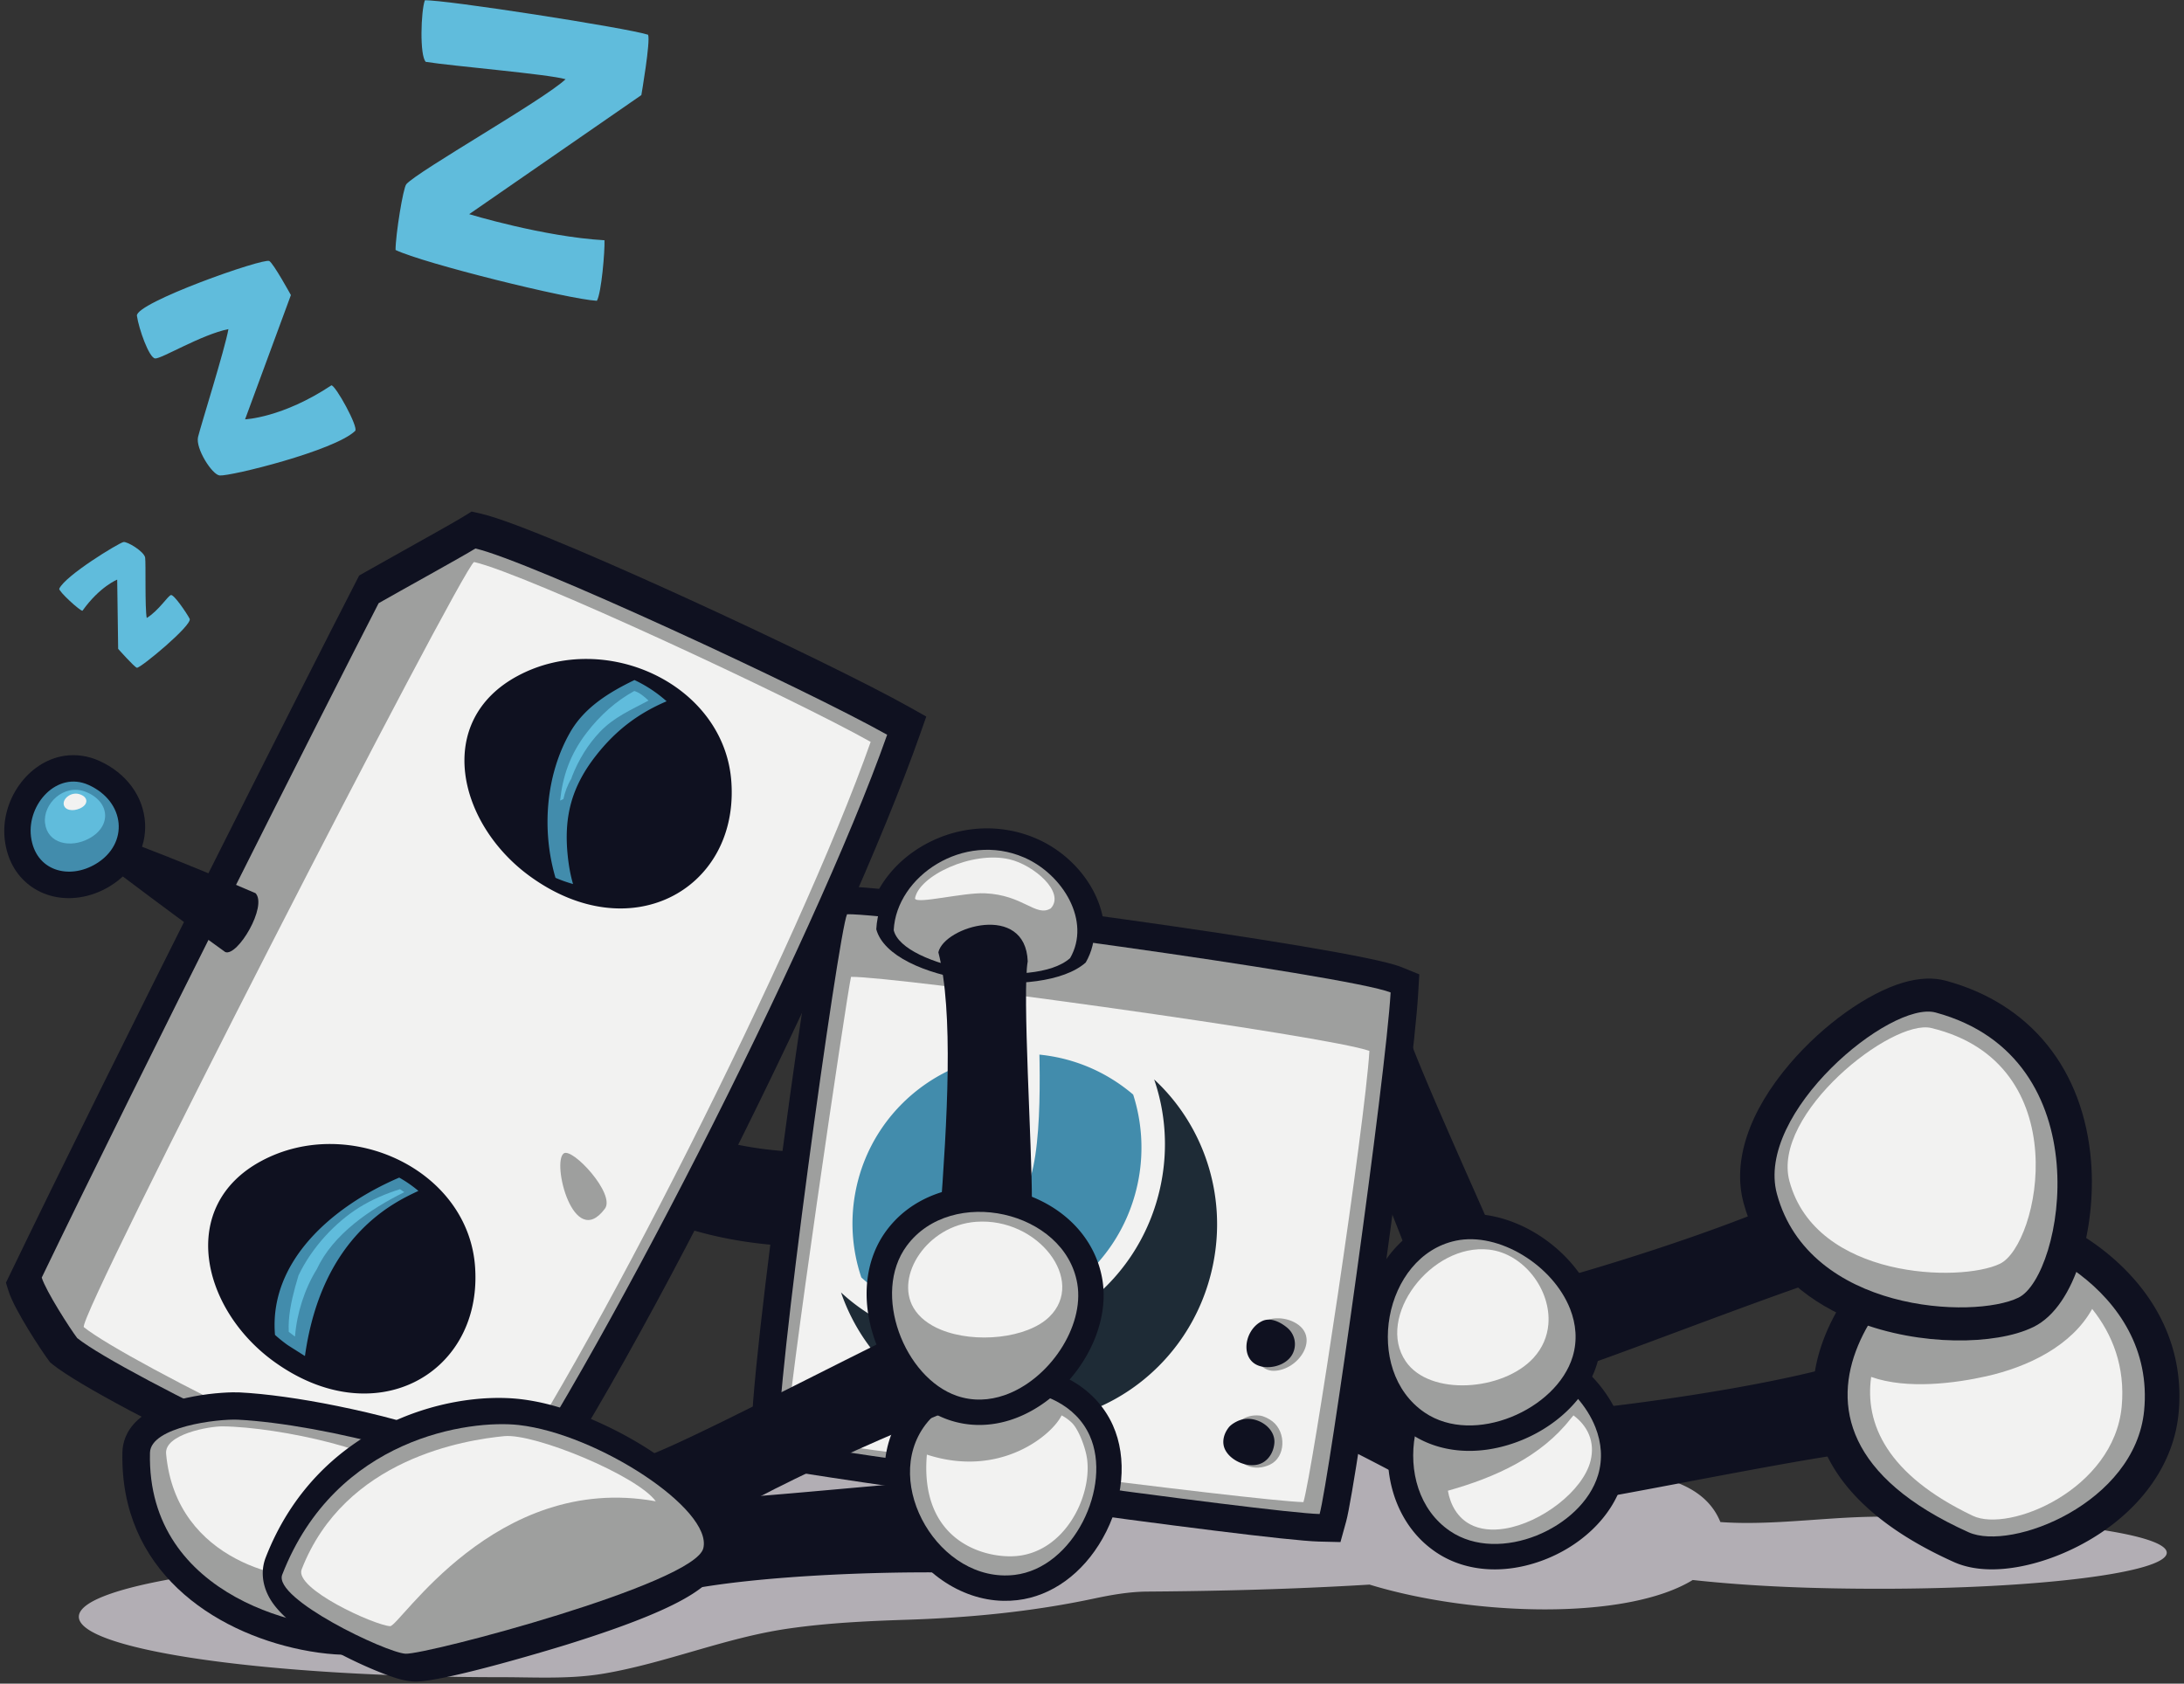 <svg width="428" height="330" xmlns="http://www.w3.org/2000/svg"><rect width="100%" height="100%" fill="#333333" stroke="none"/><g fill="none" fill-rule="evenodd"><path d="M216.399 281.526c-66.926 0-121.181 6.82-121.181 15.231 0 3.179 7.76 6.133 21.025 8.574a567.038 567.038 0 00-18.029-.284c-45.709 0-82.763 5.304-82.763 11.846s37.051 11.846 82.757 11.846c2.891 0 5.768.078 8.638.078 3.87 0 7.727-.141 11.591-.803 12.206-2.094 23.721-7.02 36.012-8.797 7.719-1.118 15.519-1.486 23.307-1.738 12.316-.399 24.57-1.586 36.633-4.152 3.451-.732 6.941-1.345 10.479-1.37 2.649-.018 5.298-.046 7.947-.085 10.594-.153 21.187-.481 31.767-1.062 1.27-.071 2.539-.144 3.809-.221 10.119 3.092 22.693 4.86 34.361 4.86 11.685 0 22.462-1.772 28.97-5.76 12.17 1.326 24.454 1.717 36.69 1.717 31.043 0 56.208-3.162 56.208-7.063 0-3.902-25.165-7.065-56.208-7.065-8.58 0-17.378 1.228-26 1.228a74.39 74.39 0 01-5.268-.175c-3.44-8.485-13.994-9.367-21.914-10.547-18.795-2.798-37.894-4.486-56.866-5.408-13.972-.679-27.978-.85-41.965-.85" fill="#B2AEB4"/><path d="M216.387 183.367a14.693 14.693 0 01-1.971 6.781l-.43.746-.673.601c-6.029 5.377-18.385 5.376-27.958 2.987-8.809-2.197-14.272-6.043-15.382-10.832l-.147-.632.033-.646c.359-7.062 5.092-13.707 12.354-17.341 6.601-3.301 14.203-3.55 20.856-.676 8.029 3.465 13.63 11.461 13.318 19.011v.001M296.984 251.897c.565 4.47-9.965 12.109-14.981 11.012-6.943-20.746-18.245-48.515-25.902-59.227 1.687-2.74 16.451-2.917 18.855-3.895 1.533 6.602 17.793 41.704 22.028 52.11M310.638 267.641c-4.495.294-11.489-10.675-10.094-15.616 21.126-5.684 49.523-15.301 60.677-22.301 2.633 1.847 1.923 16.596 2.756 19.053-6.684 1.135-42.698 15.259-53.339 18.864M311.32 293.989c-4.48-.469-9.52-12.463-7.31-17.096 21.783-2.035 51.396-6.716 63.571-11.731 2.284 2.266-.907 16.683-.502 19.246-6.778-.011-44.661 7.826-55.759 9.581M297.512 281.86c3.337 3.027.316 15.68-4.206 18.112-18.774-11.231-45.43-24.954-58.216-28.103-.503-3.178 10.591-12.922 11.778-15.229 5.462 4.013 40.654 20.078 50.644 25.22M170.037 225.47c3.647 2.373 2.687 15.422-1.261 18.654-20.133 1.236-39.876-1.398-59.873-17.034-.964-3.044 8.148-14.706 8.93-17.202 13.8 15.08 34.369 17.075 52.204 15.582" fill="#0F1120"/><path d="M71.526 112.155c1.535-.88 4.299-2.424 7.225-4.058 4.666-2.607 10.475-5.85 12.118-6.87l1.548-.961 1.779.401c7.238 1.631 30.522 12.089 40.196 16.509 18.334 8.376 35.964 16.994 43.874 21.443l3.257 1.833-1.24 3.525c-14.189 40.332-57.779 128.89-81.364 160.193l-2.169 2.691-2.666-.555c-16.16-3.372-73.585-30.733-83.785-38.881l-.435-.348-.337-.443c-1.216-1.607-6.689-9.861-7.838-13.535l-.525-1.679.763-1.583c20.035-41.584 58.264-117.23 67.857-135.858l.602-1.169 1.14-.655" fill="#0F1120"/><path d="M173.855 144.016c-15.819-8.901-70.344-34.174-80.69-36.506-2.69 1.67-15.024 8.459-18.963 10.719-10.024 19.467-46.689 92.056-66.024 132.186.836 2.671 5.528 9.975 6.953 11.858 9.012 7.199 64.193 33.753 79.765 37.002 21.114-29.527 64.606-114.461 78.959-155.259" fill="#9E9F9E"/><path d="M170.624 145.413c-15.347-8.635-67.688-32.995-77.725-35.258-2.61 1.62-77.855 148.148-76.473 149.973 8.743 6.984 62.721 33.576 77.828 36.729 20.484-28.646 62.445-111.864 76.37-151.444" fill="#F2F2F1"/><path d="M258.478 302.155c-11.314-.271-100.445-12.924-106.974-14.402l-3.696-.837-.47-3.76c-.699-5.595 3.237-36.771 5.645-54.856 1.917-14.395 6.552-48.23 8.182-51.509l1.457-2.932 3.585-.067c9.602 0 98.738 11.847 108.341 15.731l3.592 1.454-.226 3.867c-.97 16.591-12.088 96.061-14.102 103.351l-1.122 4.061-4.212-.101" fill="#0F1120"/><path d="M152.696 282.486c-1.028-8.234 11.634-99.93 13.304-103.292 9.017-.175 98.279 12.001 106.523 15.335-.973 16.641-12.088 95.61-13.916 102.227-10.151-.242-98.941-12.692-105.911-14.27" fill="#9E9F9E"/><path d="M154.208 281.722c-.267-5.514 11.781-87.089 12.57-90.253 8.612-.123 93.697 11.604 101.585 14.518-.87 14.402-11.206 82.716-12.928 88.439-9.699-.244-94.564-11.316-101.227-12.704" fill="#F2F2F1"/><path d="M251.306 283.095c.078-1.662-.566-3.408-1.914-4.477-.649-.515-1.734-1.082-2.558-1.163-1.297-.127-2.635.139-3.644.94-2.551 2.028-1.93 7.532 1.241 8.893 1.455.625 3.104.431 4.46-.219 1.538-.735 2.337-2.313 2.415-3.974M246.942 267.517c.713.699 1.605 1.189 2.677 1.172 4.941-.074 9.351-6.778 4.003-9.53-2.049-1.054-4.882-1.104-6.716.34-1.734 1.363-2.418 3.64-1.558 5.61.356.816.887 1.714 1.594 2.408" fill="#9E9F9E"/><path d="M247.647 279.051c-1.332-.881-3.089-1.235-4.635-.7-.745.255-1.748.83-2.221 1.437-.744.957-1.185 2.14-1.022 3.329.414 3.005 5.26 5.231 7.948 3.407 1.232-.836 1.884-2.228 2.018-3.614.151-1.572-.756-2.978-2.088-3.859M249.97 258.898c-.86-.296-1.775-.363-2.62.039-3.897 1.852-4.593 8.784.812 9.029 2.071.094 4.345-.893 5.199-2.705a4.186 4.186 0 00-1.115-5.028c-.625-.519-1.424-1.041-2.276-1.335M181.559 290.455c3.991.941 7.5 13.398 5.112 17.77-19.779-.29-46.835 1.224-58.223 4.918-1.861-2.496 2.247-16.488 2.103-19.08 6.1.731 40.868-3.042 51.008-3.608" fill="#0F1120"/><path d="M226.179 211.574c2.183 6.358 2.764 13.385 1.337 20.488-4.208 20.939-24.243 34.57-44.747 30.454a37.103 37.103 0 01-17.952-9.187c4.256 12.383 14.621 22.186 28.168 24.911 20.504 4.12 40.542-9.524 44.75-30.469 2.781-13.827-2.043-27.396-11.556-36.197" fill="#1E2B36"/><path d="M223.022 231.651c.045-.233.092-.466.134-.701a34.078 34.078 0 00-1.088-16.407c-4.351-3.708-9.691-6.375-15.731-7.462-18.139-3.265-35.49 8.751-38.747 26.849a33.036 33.036 0 001.207 16.462 32.412 32.412 0 0015.301 7.71c17.808 3.575 35.274-8.291 38.924-26.451" fill="#428CAC"/><path d="M197.857 267.459c4.188.081 8.176 1.059 11.535 2.823 3.958 2.08 6.965 5.22 8.698 9.08 2.882 6.412 2.108 14.917-2.018 22.198-3.902 6.885-9.977 11.285-16.665 12.073-.927.109-1.868.155-2.797.137-8.425-.163-16.536-5.773-20.66-14.29-3.949-8.156-3.402-16.849 1.464-23.255 4.229-5.57 12.063-8.929 20.442-8.766h.001" fill="#0F1120"/><path d="M207.077 274.686c-8.161-4.29-20.505-2.296-25.701 4.546-8.773 11.554 2.762 31.191 17.449 29.459 11.594-1.364 19.18-17.381 14.727-27.291-1.356-3.019-3.668-5.238-6.475-6.714" fill="#9E9F9E"/><path d="M213.046 286.047c-.282-2.251-1.657-5.833-2.945-7.124a8.432 8.432 0 00-2.058-1.498c-1.837 3.798-11.971 12.371-26.405 7.686-1.446 16.854 11.101 20.32 17.276 19.903 9.664-.653 15.058-11.581 14.132-18.967" fill="#F2F2F1"/><path d="M212.773 188.655c4.934-8.576-1.669-19.516-10.742-23.433-14.051-6.067-29.668 4.37-30.305 16.925 2.798 10.392 32.533 14.103 41.047 6.508" fill="#0F1120"/><path d="M209.712 187.794c4.156-7.223-1.406-16.437-9.047-19.735-11.834-5.11-24.987 3.68-25.523 14.255 1.685 7.265 27.399 11.877 34.57 5.48" fill="#9E9F9E"/><path d="M205.924 178.046c2.901-3.146-3.341-8.511-8.103-9.618-7.374-1.716-17.802 3.276-18.509 7.69.319 1.145 9.39-1.201 13.676-1.027 7.584.307 9.994 4.737 12.936 2.955" fill="#F2F2F1"/><path d="M208.435 271.685c-2.924 2.999-6.364 5.24-9.949 6.483-4.225 1.464-8.572 1.511-12.574.134-6.648-2.284-12.323-8.666-14.811-16.656-2.353-7.556-1.408-14.998 2.592-20.416a20.664 20.664 0 011.813-2.133c5.883-6.035 15.522-8.114 24.557-5.296 8.65 2.697 14.617 9.044 15.963 16.975 1.169 6.895-1.739 14.906-7.591 20.908v.001" fill="#0F1120"/><path d="M176.797 261.106c4.435-.786 12.59 9.35 11.745 14.414-20.375 7.968-47.546 20.641-57.863 28.823-2.821-1.548-3.734-16.285-4.83-18.637 6.518-1.86 40.765-19.85 50.948-24.6" fill="#0F1120"/><path d="M200.713 233.682c-1.178 2.931-8.768 7.666-12.989 5.681 1.468-14.736 2.664-30.667-.344-39.332 1.174-3.801 11.95-6.203 16.07-2.065.191 7.587 1.359 29.174-2.737 35.716" fill="#F2F2F1"/><path d="M202.217 235.272c-1.183 3.927-13.83 6.669-18.048 4.02 1.493-19.725 2.717-41.05-.276-52.642 1.181-5.092 17.066-9.771 17.512 1.773-1.1 6.044.864 36.694.812 46.849" fill="#0F1120"/><path d="M196.856 273.466c8.712-3.019 15.701-13.386 14.264-21.857-2.426-14.302-24.64-19.32-33.425-7.423-6.934 9.391-.441 25.88 9.834 29.411 3.131 1.076 6.331.907 9.327-.131" fill="#9E9F9E"/><path d="M66.054 275.575c-7.122-1.452-13.924-2.396-19.152-2.658-2.642-.133-14.495.415-19.928 5.421-2.391 2.204-2.941 4.622-2.981 6.262-.556 23.185 17.742 35.218 35.053 38.748 4.599.937 9.065 1.236 12.256.82 11.992-1.564 22.492-9.905 27.578-17.478 3.441-5.122 4.673-9.999 3.562-14.102-2.271-8.391-21.038-13.883-36.383-17.012l-.005-.001" fill="#0F1120"/><path d="M29.391 284.744c.123-5.106 13.358-6.67 17.255-6.475 16.396.823 48.715 8.79 50.583 15.695 2.041 7.539-11.294 22.887-26.646 24.89-9.425 1.229-41.883-5.34-41.192-34.11" fill="#9E9F9E"/><path d="M32.55 284.935c-.344-3.809 8.423-5.383 11.059-5.359 11.091.106 33.482 5.041 35.315 10.129 2.002 5.556-5.681 17.406-15.834 19.374-6.233 1.208-28.601-2.682-30.54-24.144M184.353 260.616c6.737 2.789 16.956 1.707 21.275-2.5 7.294-7.1-2.187-19.522-14.342-18.636-9.596.7-15.923 10.605-12.269 16.856 1.112 1.904 3.019 3.321 5.336 4.28" fill="#F2F2F1"/><path d="M310.444 268.31c3.111 2.804 5.485 6.155 6.867 9.688 1.629 4.164 1.844 8.507.625 12.559-2.023 6.732-8.178 12.653-16.064 15.45-7.46 2.646-14.932 1.994-20.501-1.792a20.89 20.89 0 01-2.204-1.729c-6.259-5.642-8.713-15.192-6.25-24.33 2.357-8.749 8.465-14.959 16.339-16.614 6.843-1.439 14.961 1.155 21.187 6.767l.001.001" fill="#0F1120"/><path d="M312.677 279.81c-3.357-8.587-13.989-15.166-22.398-13.399-14.196 2.983-18.343 25.376-6.111 33.689 9.655 6.562 25.877-.57 29.004-10.976.953-3.17.659-6.361-.495-9.314" fill="#9E9F9E"/><path d="M308.353 277.425c-.172.208-.344.415-.525.618-5.78 7.437-14.717 11.527-24.085 14.146.49 2.857 1.957 5.304 4.348 6.582 1.946 1.04 4.311 1.248 6.788.852 7.201-1.154 15.339-7.426 16.816-13.271.946-3.742-.565-6.87-3.342-8.927" fill="#F2F2F1"/><path d="M305.473 245.08c3.111 2.804 5.485 6.155 6.867 9.689 1.628 4.163 1.844 8.506.625 12.558-2.023 6.733-8.178 12.653-16.064 15.45-7.46 2.647-14.932 1.994-20.501-1.792a20.75 20.75 0 01-2.204-1.728c-6.259-5.643-8.713-15.193-6.251-24.331 2.358-8.749 8.466-14.959 16.34-16.614 6.842-1.438 14.961 1.155 21.187 6.767l.001.001" fill="#0F1120"/><path d="M307.705 256.58c-3.357-8.587-13.989-15.166-22.398-13.398-14.196 2.982-18.342 25.376-6.111 33.688 9.655 6.563 25.877-.569 29.004-10.976.953-3.169.659-6.361-.495-9.314" fill="#9E9F9E"/><path d="M303.429 259.595c.59-6.764-4.829-13.873-11.577-14.659-11.392-1.326-22.324 13.224-16.354 21.92 4.713 6.865 19.047 5.795 25.001-.678 1.814-1.973 2.727-4.258 2.93-6.583" fill="#F2F2F1"/><path d="M107.643 275.305a42.176 42.176 0 00-5.734-1.078c-14.545-1.631-39.82 5.289-49.836 31.044-.976 2.51-.714 5.325.739 7.923 4.21 7.533 21.104 14.794 25.654 15.963a13.57 13.57 0 002.506.425c5.513.365 29.709-7.108 29.951-7.184 26.384-8.214 29.511-12.732 30.562-17.008 3.244-13.209-20.307-26.608-33.842-30.085" fill="#0F1120"/><path d="M55.306 308.644c-1.829 4.7 20.244 15.235 24.139 15.492 3.894.258 56.667-13.678 58.384-20.668 1.875-7.633-20.772-22.43-36.171-24.158-9.453-1.06-35.844 2.309-46.352 29.334" fill="#9E9F9E"/><path d="M59.115 307.613c-1.473 3.787 14.191 10.917 17.328 11.125 1.858.123 20.604-30.19 52.071-24.475-3.536-4.97-23.667-13.367-29.708-12.771-7.577.747-31.223 4.344-39.691 26.121" fill="#F2F2F1"/><path d="M387.744 235.538c7.706 0 20.151 4.338 29.266 13.862 7.499 7.835 10.929 17.419 9.919 27.713-.854 8.705-5.921 16.76-14.267 22.681-6.79 4.817-15.335 7.809-22.3 7.809-2.831 0-5.341-.484-7.462-1.437-25.178-11.321-28.763-26.165-27.337-36.624 2.351-17.238 20.217-32.194 28.997-33.741a18.368 18.368 0 013.184-.263" fill="#0F1120"/><path d="M420.184 276.514c-1.773 18.075-25.983 27.602-34.391 23.821-48.218-21.679-9.572-56.507 0-58.194 9.573-1.688 36.739 10.427 34.391 34.373" fill="#9E9F9E"/><path d="M410.003 256.557c-4.038 7.284-12.638 11.384-20.751 13.203-5.913 1.323-15.473 2.649-22.559.121-1.286 9.139 3.054 19.183 19.913 27.22 7.135 3.4 27.682-5.169 29.186-21.432.722-7.795-1.845-14.189-5.789-19.112" fill="#F2F2F1"/><path d="M395.232 261.336c-8.876 2.582-24.135 1.877-36.124-4.467-8.946-4.732-14.969-12.019-17.417-21.071-2.217-8.195 1.027-17.918 9.133-27.381 6.501-7.591 15.214-13.808 22.197-15.839 3.067-.893 5.856-1.012 8.288-.355 16.641 4.493 27.021 17.395 28.477 35.401 1.029 12.723-2.899 28.342-11.252 32.454-.975.481-2.086.903-3.302 1.258" fill="#0F1120"/><path d="M348.226 234.017c-4.303-15.911 22.242-37.949 31.096-35.559 32.859 8.871 24.977 51.584 16.257 55.878-8.721 4.295-41.073 2.896-47.353-20.319" fill="#9E9F9E"/><path d="M350.678 231.51c-3.543-13.163 20.065-31.871 27.797-30.013 28.695 6.894 21.157 42.515 13.445 46.212-7.713 3.698-36.073 3.008-41.242-16.199" fill="#F2F2F1"/><path d="M93.152 249.272a41.645 41.645 0 00-.034-.697c-1.148-19.289-24.68-30.223-41.847-21.044-16.535 8.841-11.825 29.099 2.5 39.402 19.495 14.02 40.177 2.622 39.381-17.661" fill="#0F1120"/><path d="M81.996 233.422a24.516 24.516 0 00-3.76-2.606c-13.198 5.652-25.563 16.495-24.344 30.832.76.681 1.559 1.332 2.401 1.937.22.159 3.245 2.06 3.466 2.21 3.345-23.824 17.688-30.211 22.237-32.373" fill="#428CAC"/><path d="M62.083 248.772c3.158-6.817 10.395-11.765 17.155-15.103-.283-.197-.567-.395-.858-.581-2.756.88-5.427 1.991-7.963 3.568-4.657 2.896-9.286 7.801-11.921 13.34-.245.79-.468 1.57-.67 2.323-.757 2.818-1.381 5.766-1.239 8.701l.001.023c.332.267.667.532 1.015.783.027.019.103.068.211.139.343-4.537 1.905-9.404 4.269-13.193" fill="#60BCDC"/><path d="M143.375 154.198a41.13 41.13 0 00-.034-.697c-1.148-19.289-24.68-30.223-41.847-21.044-16.534 8.841-11.825 29.099 2.5 39.4 19.495 14.022 40.177 2.623 39.381-17.659" fill="#0F1120"/><path d="M111.268 167.812c-.811-7.687.711-13.58 5.56-19.756 4.051-5.158 8.52-8.339 13.807-10.601a26.049 26.049 0 00-6.296-4.163c-4.957 2.393-9.797 5.351-12.593 10.228-4.8 8.375-5.639 19.183-2.885 28.535 1.154.501 2.302.899 3.439 1.219-.543-1.848-.853-3.765-1.032-5.462" fill="#428CAC"/><path d="M110.406 156.621c.325-1.424.81-2.778 1.554-3.991.048-.163.099-.319.154-.463 1.251-3.2 3.072-6.215 5.446-8.707 2.765-2.901 6.07-4.294 9.533-6.146-.861-.801-1.763-1.57-2.795-1.879-3.568 1.973-6.664 4.706-9.342 8.198-3.282 4.278-4.704 8.609-5.187 13.279.212-.096.421-.2.637-.291" fill="#60BCDC"/><path d="M110.481 226.073c-2.414 1.716 1.91 19.115 8.061 10.836 2.128-2.866-6.371-12.036-8.061-10.836" fill="#9E9F9E"/><path d="M50.074 175.068c-14.149-6.098-33.303-13.802-41.706-15.439 7.141 5.76 22.746 17.624 35.779 26.979 2.41.943 8.317-9.014 5.927-11.54" fill="#0F1120"/><path d="M12.601 148.148c2.292-.35 4.663-.009 6.859.985 5.303 2.401 8.655 6.947 8.966 12.159.297 4.979-2.294 9.627-6.931 12.435-1.84 1.114-3.806 1.837-5.841 2.146-3.634.553-7.131-.276-9.845-2.335-2.728-2.069-4.411-5.147-4.87-8.904-.94-7.694 4.51-15.398 11.661-16.486h.001" fill="#0F1120"/><path d="M6.069 163.945c.828 6.777 7.459 8.567 12.759 5.358 6.513-3.944 5.724-12.193-1.454-15.443-6.21-2.81-12.075 3.782-11.305 10.085" fill="#428CAC"/><path d="M8.825 161.326c.472 4.026 4.98 5.002 8.645 3.019 4.504-2.439 4.076-7.343-.784-9.182-4.205-1.59-8.301 2.418-7.861 6.163" fill="#60BCDC"/><path d="M12.481 157.615c.135 1.228 1.816 1.478 3.214.831 1.719-.795 1.612-2.293-.194-2.802-1.562-.443-3.145.83-3.02 1.971" fill="#F2F2F1"/><path d="M11.615 115.387c-.214.462 4.179 4.475 4.552 4.317 3.392-4.752 6.799-6.092 6.799-6.092l.189 13.57s3.197 3.605 3.674 3.702c.661.136 10.97-8.41 10.336-9.605-.634-1.193-3.074-4.782-3.664-4.647-.591.135-2.405 3.066-4.746 4.495-.381-1.965-.153-10.601-.307-11.805-.152-1.202-3.55-3.255-4.27-3.074-1.036.258-11.364 6.546-12.563 9.139M69.598 84.463c.718-.693-3.85-8.985-4.658-8.931-9.614 6.382-16.911 6.659-16.911 6.659l8.978-24.356s-3.409-6.204-4.231-6.674c-1.145-.654-26.309 8.214-25.944 10.74.366 2.526 2.367 8.231 3.565 8.357 1.197.127 9.002-4.653 14.366-5.751-.638 3.748-5.409 18.895-5.951 21.14-.542 2.244 2.768 7.422 4.238 7.548 2.118.182 22.523-4.845 26.548-8.732M116.972 58.958c.896-1.553 1.58-9.795 1.49-11.865-12.029-.694-26.517-5.116-26.517-5.116l33.741-23.337s1.821-10.534 1.321-11.832C122.791 5.448 86.875-.126 83.255.063c-.758 2.098-1.051 10.848.189 12.065 5.227.828 23.995 2.404 27.393 3.4-4.152 3.965-28.901 17.967-31.207 20.572-.634.715-2.109 9.935-2.114 12.896 5.472 2.627 33.78 9.644 39.456 9.962" fill="#60BCDC"/></g></svg>
